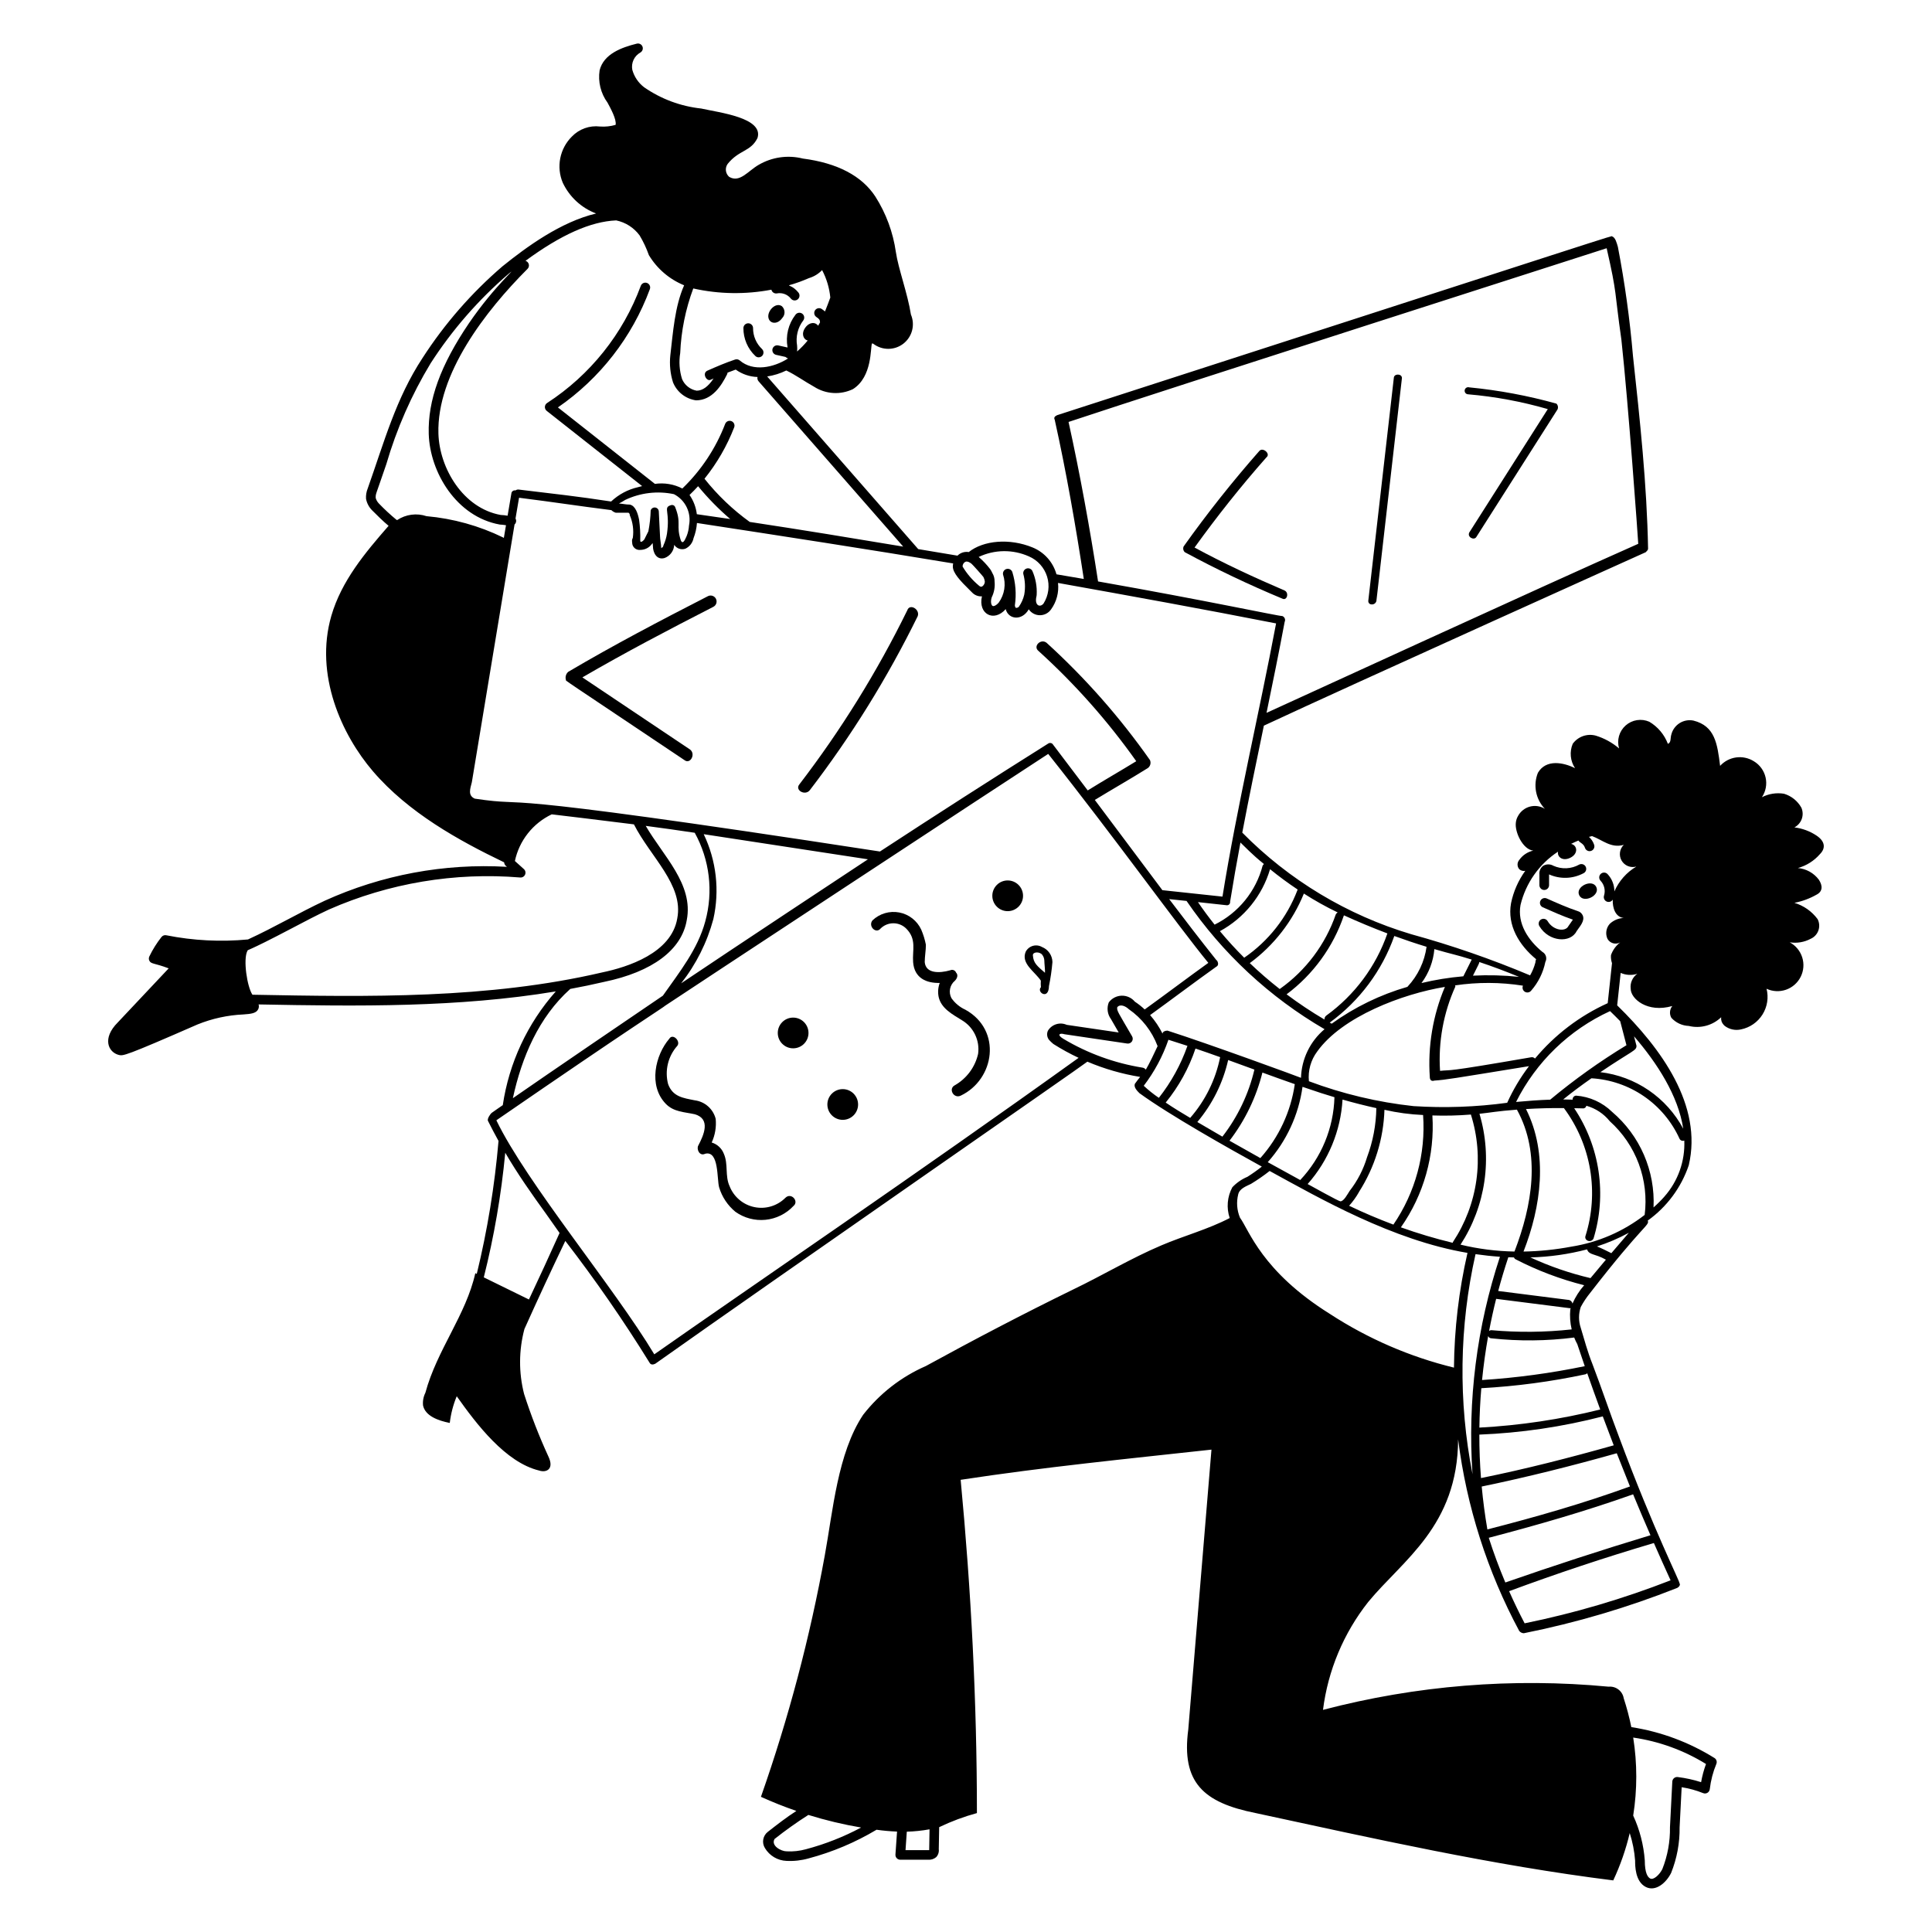 <svg width="400" height="400" viewBox="0 0 400 400" fill="none" xmlns="http://www.w3.org/2000/svg">
<path d="M161.946 65.856C162.105 65.691 162.229 65.497 162.312 65.284C162.395 65.071 162.435 64.843 162.43 64.615C162.424 64.386 162.373 64.161 162.28 63.952C162.186 63.743 162.053 63.555 161.886 63.398C160.61 62.496 158.848 64.344 159.086 65.734C159.296 67.01 160.908 67.31 161.946 65.856Z" fill="black"/>
<path d="M155.914 67.934C155.914 67.669 155.809 67.415 155.621 67.227C155.434 67.039 155.179 66.934 154.914 66.934C154.649 66.934 154.394 67.039 154.207 67.227C154.019 67.415 153.914 67.669 153.914 67.934C153.911 69.01 154.127 70.075 154.549 71.065C154.972 72.055 155.591 72.948 156.37 73.69C156.462 73.783 156.572 73.857 156.694 73.907C156.815 73.957 156.945 73.983 157.076 73.982C157.274 73.982 157.467 73.923 157.631 73.814C157.796 73.704 157.924 73.548 157.999 73.365C158.075 73.183 158.095 72.982 158.057 72.788C158.018 72.594 157.924 72.416 157.784 72.276C157.19 71.72 156.717 71.048 156.395 70.3C156.074 69.553 155.91 68.748 155.914 67.934Z" fill="black"/>
<path d="M326.956 185.344C327.808 187.122 331.342 185.43 330.496 183.652C329.65 181.874 326.106 183.558 326.956 185.344Z" fill="black"/>
<path d="M372.232 179.718C374.007 179.23 375.597 178.226 376.8 176.834C378 175.634 377.904 174.204 376.078 172.988C374.708 172.078 373.144 171.502 371.512 171.304C372.225 170.932 372.771 170.304 373.039 169.545C373.306 168.787 373.276 167.955 372.954 167.218C372.174 165.825 370.883 164.791 369.354 164.334C367.794 164.08 366.193 164.332 364.786 165.054C365.184 164.46 365.457 163.791 365.588 163.089C365.719 162.386 365.705 161.664 365.548 160.966C365.39 160.269 365.092 159.611 364.672 159.033C364.252 158.454 363.719 157.967 363.104 157.602C362.013 156.921 360.718 156.644 359.444 156.82C358.17 156.996 356.998 157.613 356.132 158.564C355.554 153.942 355.054 150.302 350.602 149.188C349.616 148.99 348.592 149.179 347.741 149.716C346.891 150.253 346.279 151.097 346.034 152.072C345.794 152.794 346.034 153.756 345.314 153.996C344.587 152.081 343.231 150.47 341.468 149.428C340.664 149.076 339.777 148.962 338.91 149.098C338.043 149.234 337.233 149.615 336.576 150.197C335.919 150.778 335.442 151.535 335.201 152.379C334.96 153.222 334.965 154.117 335.216 154.958C333.813 153.758 332.18 152.859 330.416 152.314C329.54 152.069 328.61 152.1 327.752 152.4C326.893 152.701 326.148 153.258 325.616 153.996C325.273 154.812 325.138 155.7 325.222 156.58C325.305 157.461 325.606 158.307 326.096 159.044C323.696 157.844 320.086 157.122 318.404 160.006C317.905 161.256 317.775 162.622 318.031 163.944C318.287 165.265 318.917 166.485 319.846 167.458C319.392 167.176 318.885 166.99 318.357 166.91C317.828 166.831 317.289 166.859 316.772 166.994C316.255 167.129 315.771 167.367 315.348 167.695C314.926 168.023 314.575 168.433 314.316 168.9C314.05 169.339 313.886 169.833 313.836 170.344C313.596 172.266 315.278 175.872 317.436 176.112C316.268 176.371 315.239 177.057 314.55 178.036C314.318 178.302 314.19 178.644 314.19 178.997C314.19 179.35 314.318 179.692 314.55 179.958C314.716 180.107 314.915 180.215 315.13 180.274C315.345 180.332 315.571 180.34 315.79 180.296C314.347 182.295 313.344 184.576 312.846 186.99C312.012 191.574 314.506 195.688 318.032 198.59C317.948 198.815 317.897 199.052 317.882 199.292C317.637 200.22 317.269 201.111 316.79 201.942C308.783 198.572 300.566 195.727 292.19 193.424C278.941 189.47 266.905 182.234 257.2 172.386C258.6 164.986 260.144 157.604 261.668 150.24C280.044 141.654 340.734 114.33 340.734 114.33C340.974 114.09 341.22 113.85 341.216 113.61C340.974 100.38 339.532 86.926 338.09 73.704C337.444 66.121 336.401 58.577 334.964 51.104C334.74 50.378 334.484 49.18 333.764 48.94C333.46 48.838 338.828 47.178 218.854 85.962C218.374 86.202 218.134 86.442 218.374 86.924C220.75 97.616 222.72 108.924 224.39 119.868C222.507 119.541 220.621 119.22 218.73 118.904C218.386 117.662 217.762 116.515 216.905 115.551C216.049 114.588 214.983 113.833 213.79 113.346C209.016 111.382 203.612 111.878 200.568 114.3C200.148 114.229 199.718 114.259 199.312 114.388C198.906 114.517 198.537 114.741 198.236 115.042L190.106 113.684L158.838 77.942C160.213 77.735 161.548 77.318 162.796 76.706C164.744 77.63 166.644 79.02 168.542 80.064C169.731 80.83 171.097 81.278 172.508 81.364C173.92 81.451 175.33 81.173 176.604 80.558C180.664 77.972 180.17 71.936 180.536 71.106C180.618 71.108 180.699 71.124 180.776 71.152C181.668 71.844 182.764 72.222 183.892 72.224C185.021 72.227 186.119 71.855 187.014 71.167C187.908 70.478 188.55 69.513 188.837 68.421C189.124 67.329 189.041 66.173 188.6 65.134C187.91 60.75 185.978 55.602 185.48 52.186C184.899 48.101 183.453 44.188 181.24 40.706C178.44 36.408 173.356 33.75 166.22 32.826C163.108 32.047 159.815 32.519 157.048 34.142C154.882 35.384 153.164 37.908 150.976 36.622C150.597 36.297 150.353 35.841 150.293 35.345C150.232 34.849 150.36 34.349 150.65 33.942C153.026 30.978 155.428 31.444 156.836 28.562C158.126 24.362 148.87 23.308 145.174 22.468C140.929 22.014 136.866 20.501 133.358 18.068C132.168 17.161 131.309 15.89 130.91 14.448C130.779 13.753 130.87 13.034 131.169 12.393C131.468 11.752 131.961 11.222 132.578 10.876C132.789 10.757 132.95 10.565 133.03 10.336C133.11 10.108 133.105 9.858 133.015 9.633C132.924 9.408 132.756 9.223 132.539 9.114C132.323 9.004 132.075 8.976 131.84 9.036C128.702 9.818 124.992 11.156 124.144 14.558C123.784 16.919 124.373 19.326 125.782 21.254C126.332 22.27 127.7 24.728 127.452 25.854C126.404 26.156 125.31 26.271 124.222 26.194C123.155 26.065 122.073 26.187 121.061 26.549C120.05 26.912 119.136 27.505 118.394 28.282C117.166 29.504 116.331 31.065 115.996 32.764C115.66 34.464 115.839 36.225 116.51 37.822C117.896 40.767 120.375 43.055 123.422 44.2C116.114 45.934 109.032 51.102 104.022 55.146C97.627 60.641 92.057 67.028 87.484 74.112C81.954 82.528 79.57 91.438 76.13 101.136C75.855 101.811 75.736 102.54 75.782 103.268C75.953 104.178 76.397 105.015 77.054 105.668C78.134 106.748 79.242 107.856 80.454 108.868C75.586 114.446 70.702 120.268 68.598 127.506C65.074 139.706 70.738 152.13 77.216 159.686C84.56 168.256 94.992 174.028 104.38 178.54C104.384 178.674 104.416 178.807 104.473 178.929C104.529 179.051 104.61 179.16 104.71 179.25L104.954 179.468C91.99 178.715 79.038 181.126 67.214 186.494C61.826 189.012 56.778 192.018 51.34 194.504C45.706 195.038 40.025 194.749 34.474 193.646C34.287 193.597 34.091 193.604 33.907 193.664C33.724 193.725 33.563 193.838 33.442 193.988C32.456 195.232 31.612 196.582 30.924 198.012C30.858 198.143 30.822 198.288 30.818 198.435C30.814 198.581 30.843 198.727 30.902 198.862C31.242 199.64 31.968 199.358 34.924 200.49L24.38 211.69C21.09 214.974 22.402 217.862 24.604 218.416C25.492 218.636 25.852 218.686 40.89 212.104C43.917 210.878 47.131 210.177 50.394 210.03C51.994 209.922 53.068 209.79 53.468 208.928C53.615 208.625 53.638 208.276 53.534 207.956C74.036 208.346 94.84 208.622 115.07 205.262C109.206 211.88 105.393 220.061 104.096 228.808C103.322 229.348 102.538 229.874 101.774 230.426C101.574 230.572 100.764 231.676 101.052 232.11C101.743 233.49 102.463 234.86 103.214 236.22C102.42 245.498 100.914 254.701 98.71 263.748L98.408 263.602C96.484 272.256 90.474 279.468 88.07 288.362C87.659 289.179 87.493 290.097 87.59 291.006C88.07 293.17 90.716 294.132 93.12 294.606C93.343 292.706 93.829 290.845 94.562 289.078C98.648 294.846 104.658 302.78 111.63 304.462C113.088 304.95 114.79 304.2 113.552 301.578C111.612 297.355 109.926 293.02 108.504 288.596C107.379 284.186 107.403 279.562 108.574 275.164C111.336 269.02 114.104 263.048 117.042 256.922C123.278 265.013 129.094 273.419 134.468 282.106C134.708 282.586 135.188 282.586 135.668 282.346C161.038 264.374 224.718 220.25 225.128 219.808C228.63 221.295 232.299 222.354 236.054 222.964C235.686 223.448 235.318 223.86 234.952 224.41C234.712 225.132 235.432 225.852 235.914 226.334C242.16 230.876 254.45 237.792 261.248 241.534C260.293 242.289 259.299 242.994 258.27 243.644C257.088 244.139 256.023 244.876 255.144 245.808C254.621 246.776 254.302 247.841 254.207 248.938C254.113 250.035 254.245 251.139 254.596 252.182C250.12 254.524 245.01 255.886 240.48 257.828C234.23 260.472 228.22 264.078 222.21 266.962C211.874 272.012 201.776 277.3 191.68 282.828C186.579 285.06 182.116 288.531 178.698 292.926C173.41 300.858 172.448 312.878 170.766 322.014C167.69 339.005 163.269 355.724 157.544 372.014C159.931 373.098 162.375 374.071 164.878 374.934C162.834 376.252 160.93 377.734 159 379.24C158.491 379.623 158.144 380.183 158.027 380.81C157.911 381.436 158.033 382.083 158.37 382.624C158.834 383.403 159.485 384.053 160.264 384.516C161.044 384.979 161.926 385.241 162.832 385.276C164.379 385.358 165.928 385.183 167.418 384.76C172.357 383.447 177.089 381.45 181.476 378.828C182.885 379.026 184.303 379.153 185.724 379.208L185.392 383.964C185.382 384.101 185.401 384.239 185.446 384.369C185.492 384.499 185.564 384.617 185.658 384.718C185.752 384.819 185.866 384.899 185.992 384.954C186.118 385.008 186.254 385.036 186.392 385.036H192.162C192.768 385.084 193.368 384.892 193.832 384.5C194.035 384.28 194.188 384.019 194.28 383.734C194.372 383.449 194.401 383.147 194.364 382.85L194.448 378.294C196.959 377.089 199.573 376.114 202.26 375.38C202.26 352.302 201.06 329.224 198.894 306.38C216.202 303.736 233.27 302.052 250.82 300.13L246.02 358.066C244.554 369.054 249.16 373.214 259.962 375.374C284.484 380.662 309.004 386.192 334.006 389.316C335.479 386.176 336.622 382.892 337.418 379.516C338.013 381.369 338.388 383.285 338.534 385.226C338.534 386.3 338.534 389.57 340.77 390.69C342.788 391.69 344.954 389.842 345.986 387.776C347.191 384.766 347.79 381.548 347.746 378.306L348.17 370.026C349.689 370.26 351.176 370.668 352.602 371.242C352.745 371.303 352.9 371.33 353.055 371.321C353.21 371.311 353.361 371.266 353.495 371.189C353.63 371.111 353.744 371.003 353.83 370.873C353.915 370.744 353.969 370.596 353.988 370.442C354.199 368.635 354.66 366.866 355.358 365.186C355.44 364.977 355.45 364.746 355.385 364.531C355.32 364.316 355.184 364.129 355 364C349.743 360.714 343.874 358.529 337.748 357.578C337.339 355.56 336.814 353.567 336.174 351.61C336.053 350.889 335.663 350.242 335.083 349.796C334.504 349.351 333.778 349.142 333.05 349.21C313.208 347.326 293.19 348.95 273.912 354.01C274.94 345.842 278.183 338.112 283.288 331.654C290.438 322.972 301.804 315.972 301.888 298C303.636 311.885 307.923 325.33 314.536 337.664C314.651 337.81 314.797 337.929 314.963 338.012C315.129 338.095 315.312 338.14 315.498 338.144C326.335 335.975 336.955 332.837 347.23 328.768C347.712 328.528 347.952 328.048 347.712 327.808C348.014 327.808 342.556 317.26 335.21 297.518C333.288 292.468 331.61 287.42 329.682 282.372C328.72 279.972 327.998 277.324 327.282 274.92C326.802 273.517 326.802 271.995 327.282 270.592C327.831 269.572 328.475 268.606 329.206 267.708C340.294 253.394 341.562 253.748 341.148 252.708C345.109 249.875 348.08 245.869 349.64 241.256C352.546 228.898 343.966 217.074 334.818 208.148L335.542 201.43C336.631 201.909 337.858 201.975 338.992 201.614C338.502 201.957 338.115 202.427 337.872 202.973C337.63 203.52 337.542 204.123 337.618 204.716C337.618 206.784 341.07 209.774 346.236 208.284C345.961 208.624 345.795 209.039 345.76 209.474C345.724 209.91 345.82 210.346 346.036 210.726C346.493 211.232 347.048 211.642 347.666 211.931C348.284 212.22 348.954 212.382 349.636 212.408C350.816 212.699 352.05 212.686 353.224 212.371C354.397 212.057 355.472 211.45 356.348 210.608C356.312 210.888 356.338 211.173 356.424 211.442C356.51 211.711 356.655 211.957 356.848 212.164L357.09 212.404C357.564 212.763 358.111 213.013 358.692 213.138C359.273 213.263 359.875 213.259 360.454 213.126C361.365 212.941 362.228 212.573 362.993 212.045C363.757 211.516 364.406 210.838 364.901 210.052C365.395 209.265 365.725 208.386 365.87 207.468C366.015 206.55 365.972 205.613 365.744 204.712C367.013 205.3 368.461 205.37 369.781 204.908C371.101 204.445 372.189 203.487 372.814 202.235C373.439 200.984 373.551 199.538 373.127 198.205C372.703 196.872 371.777 195.757 370.544 195.096C372.026 195.33 373.544 195.077 374.87 194.374C375.242 194.211 375.577 193.974 375.854 193.676C376.131 193.379 376.343 193.027 376.479 192.644C376.614 192.261 376.669 191.854 376.64 191.449C376.612 191.043 376.5 190.648 376.312 190.288C375.116 188.679 373.433 187.498 371.512 186.922C373.116 186.615 374.659 186.047 376.078 185.24C377.394 184.582 377.396 183.37 376.56 182.114C376.046 181.434 375.395 180.87 374.65 180.457C373.905 180.045 373.081 179.793 372.232 179.718ZM166.856 382.866C165.555 383.227 164.204 383.373 162.856 383.298C161.732 383.298 159.564 382.146 160.362 380.744C162.608 378.964 164.945 377.301 167.362 375.762C170.941 376.874 174.589 377.746 178.284 378.372C174.661 380.306 170.826 381.814 166.856 382.866ZM192.378 383.054C192.244 383.054 191.378 383.054 187.478 383.054L187.744 379.23C189.323 379.185 190.897 379.021 192.452 378.74C192.452 378.74 192.378 383 192.378 383.054ZM353.21 365.216C352.76 366.438 352.421 367.698 352.196 368.98C350.619 368.473 348.998 368.118 347.354 367.918C347.218 367.901 347.079 367.912 346.947 367.951C346.815 367.99 346.693 368.056 346.588 368.144C346.482 368.233 346.397 368.342 346.335 368.465C346.274 368.588 346.239 368.723 346.232 368.86L345.75 378.288C345.799 381.259 345.263 384.21 344.172 386.974C343.572 388.164 342.356 389.278 341.67 388.932C341.154 388.674 340.538 387.826 340.536 385.186C340.299 381.971 339.486 378.825 338.136 375.898C338.986 370.547 338.986 365.095 338.136 359.744C343.483 360.515 348.614 362.378 353.21 365.216ZM306.276 199.176C309.052 200.096 311.78 201.132 314.496 202.25C311.329 201.918 308.14 201.834 304.96 202C306.224 199.47 306.248 199.486 306.276 199.176ZM304.704 198.672L302.97 202.132C300.048 202.38 297.149 202.848 294.298 203.532C295.824 201.482 296.749 199.049 296.972 196.504C300.86 197.64 301.172 197.568 304.704 198.672ZM296.026 223C296.026 223.48 296.266 223.962 296.988 223.722C299.44 223.546 300.302 223.382 316.56 220.736C314.777 223.088 313.263 225.632 312.046 228.32C305.623 229.194 299.129 229.425 292.66 229.01C285.251 228.207 277.973 226.476 270.996 223.858C270.778 221.667 271.389 219.474 272.708 217.712C277.882 210.468 290.394 205.768 299.152 204.326C296.659 210.219 295.588 216.616 296.026 223ZM333.352 209.348C334.04 210.008 334.738 210.703 335.446 211.432L336.74 216.402C331.208 219.765 325.931 223.532 320.954 227.672C318.594 227.748 316.238 227.93 313.886 228.146C318.042 219.842 324.91 213.206 333.352 209.338V209.348ZM338.816 216.51L338.308 214.556C343.076 220.07 347.47 226.862 348.496 233.69C346.79 230.502 344.34 227.772 341.354 225.733C338.367 223.695 334.933 222.407 331.342 221.98C338.2 217.352 338.816 217.568 338.816 216.5V216.51ZM327.758 229.49C327.919 229.492 328.075 229.438 328.199 229.336C328.324 229.235 328.409 229.094 328.44 228.936C330.351 229.469 332.047 230.588 333.288 232.136C335.97 234.545 338.028 237.569 339.286 240.947C340.544 244.326 340.964 247.959 340.51 251.536C336.092 254.966 330.878 257.225 325.354 258.102C322.079 258.721 318.758 259.062 315.426 259.122C319.042 249.872 320.616 238.922 315.94 229.616C318.556 229.458 321.172 229.394 323.788 229.416C326.581 233.168 328.441 237.53 329.215 242.143C329.989 246.755 329.655 251.486 328.24 255.944C327.998 256.906 329.44 257.386 329.922 256.426C331.297 251.914 331.652 247.153 330.96 242.487C330.268 237.821 328.547 233.367 325.922 229.448C326.534 229.442 327.146 229.47 327.758 229.48V229.49ZM332.482 260.808C331.415 262.077 330.353 263.348 329.296 264.62C325.015 263.616 320.846 262.18 316.854 260.336C320.815 260.236 324.751 259.678 328.584 258.672C329.024 259.902 330.136 259.484 332.482 260.8V260.808ZM302.382 257.7C304.96 253.736 306.647 249.26 307.325 244.581C308.003 239.901 307.656 235.13 306.308 230.598C308.692 230.342 309.888 230.064 314.06 229.74C319.102 238.874 317.18 249.688 313.576 259.06L313.55 259.116C309.786 259.052 306.041 258.574 302.382 257.69V257.7ZM270.728 245.15C275.032 240.295 277.578 234.133 277.956 227.656C280.25 228.308 282.586 228.904 284.956 229.428C284.902 232.9 284.252 236.336 283.034 239.588C282.276 242.114 281.055 244.478 279.434 246.558C278.954 247.28 278.234 248.722 277.512 248.722C277.152 248.712 271.466 245.544 270.728 245.14V245.15ZM254.552 236.18C257.769 231.991 260.089 227.186 261.37 222.062C263.594 222.872 265.824 223.68 268.074 224.462C267.248 230.153 264.769 235.476 260.944 239.77C258.804 238.579 256.673 237.379 254.552 236.17V236.18ZM241.696 213.38C241.216 213.38 240.734 213.62 240.734 213.86L240.688 213.996C239.996 212.615 239.131 211.327 238.114 210.164C242.674 206.868 247.232 203.416 251.794 200.164C252.274 199.924 252.274 199.444 252.034 198.964L251.794 198.724C248.478 194.558 245.252 190.364 242.064 186.148L245.664 186.53C253.096 197.393 262.855 206.465 274.232 213.084C272.756 214.324 271.559 215.862 270.719 217.597C269.878 219.332 269.414 221.225 269.356 223.152C269.174 223.044 250.374 216.15 241.696 213.374V213.38ZM237.228 221.464C237.151 221.352 237.053 221.257 236.938 221.185C236.823 221.113 236.694 221.066 236.56 221.046C230.753 220.113 225.177 218.082 220.13 215.062C218.78 214.252 219.364 213.808 220.394 214.128L233.376 216.052C233.562 216.08 233.752 216.054 233.924 215.978C234.097 215.903 234.244 215.78 234.35 215.625C234.455 215.469 234.515 215.287 234.522 215.099C234.529 214.911 234.482 214.725 234.388 214.562C231.496 209.562 231.188 209.286 231.316 208.53C231.93 207.8 233.036 208.31 233.69 208.93C236.416 210.816 238.502 213.489 239.668 216.592C239.232 217.568 237.8 220.542 237.228 221.458V221.464ZM237.61 159.05C237.872 158.868 238.064 158.602 238.151 158.295C238.239 157.988 238.217 157.661 238.09 157.368C231.87 148.514 224.693 140.371 216.69 133.088C215.49 132.126 213.804 133.808 215.006 134.77C222.565 141.62 229.353 149.276 235.25 157.6C231.9 159.656 228.55 161.566 225.202 163.648C225.002 163.396 220.06 156.882 217.896 153.998C217.763 153.882 217.593 153.818 217.416 153.818C217.24 153.818 217.069 153.882 216.936 153.998C205.349 161.286 193.764 168.719 182.18 176.296C95.364 162.94 111.642 167.342 98.294 165.35C96.812 164.684 97.352 163.318 97.694 161.932L106.532 108.59C106.701 108.438 106.812 108.232 106.849 108.008C106.885 107.784 106.844 107.554 106.732 107.356L107.464 103.054C114.89 103.986 119.24 104.692 126.574 105.616C126.833 105.868 127.148 106.054 127.494 106.158H130.138C130.378 106.4 130.378 106.4 130.378 106.64C131.027 108.129 131.248 109.769 131.016 111.376C130.878 111.608 130.825 111.879 130.864 112.146V112.168C130.863 112.224 130.87 112.28 130.884 112.334C130.881 112.547 130.923 112.758 131.007 112.953C131.092 113.148 131.216 113.323 131.374 113.467C131.531 113.61 131.716 113.719 131.918 113.785C132.121 113.852 132.334 113.874 132.546 113.852C133.012 113.855 133.473 113.748 133.89 113.54C134.307 113.331 134.669 113.027 134.946 112.652C135.008 112.58 135.068 112.508 135.124 112.436C135.142 112.668 135.164 112.9 135.186 113.132C135.186 114.332 135.908 116.018 137.586 115.532C138.152 115.325 138.643 114.956 138.999 114.47C139.355 113.984 139.559 113.404 139.586 112.802C139.827 113.176 140.187 113.457 140.607 113.602C141.027 113.747 141.484 113.747 141.904 113.602C142.333 113.397 142.709 113.095 143.001 112.719C143.293 112.343 143.493 111.905 143.586 111.438C143.979 110.427 144.219 109.362 144.296 108.28C162.552 111.08 179.114 113.624 197.34 116.654C197.297 116.863 197.275 117.075 197.274 117.288C197.274 118.628 198.846 120.288 200.744 122.154L201.234 122.64C201.494 122.924 201.815 123.146 202.173 123.289C202.53 123.433 202.916 123.494 203.3 123.468C202.462 127.116 205.76 128.9 208.222 126.114C208.784 128.298 211.622 128.584 212.99 126.15C213.246 126.526 213.589 126.834 213.99 127.048C214.392 127.262 214.839 127.374 215.294 127.376C215.748 127.378 216.197 127.269 216.6 127.059C217.003 126.849 217.349 126.544 217.608 126.17C218.755 124.588 219.27 122.634 219.05 120.692C234.428 123.448 249.028 126.092 264.2 129.072C260.6 148.136 256.176 166.622 253.1 185.634C248.878 185.188 244.666 184.744 240.658 184.3C235.988 178.1 231.382 171.862 226.67 165.618C230.336 163.376 233.974 161.318 237.61 159.044V159.05ZM145.696 172.71C146.766 172.878 169.438 176.352 179.696 177.91C177.202 179.546 151.372 196.624 141.024 203.588C144.121 199.65 146.389 195.127 147.692 190.29C149.02 184.372 148.317 178.179 145.696 172.71ZM139.528 102.31C140.685 102.904 141.616 103.859 142.18 105.03C142.744 106.202 142.91 107.526 142.652 108.8C142.607 109.541 142.445 110.271 142.172 110.962C141.932 111.444 141.45 112.886 140.972 111.924C139.9 108.71 141.16 108.428 139.772 104.952C139.532 104.472 139.05 104.472 138.572 104.712C137.456 105.27 138.718 106.094 138.092 110.482C137.963 111.311 137.72 112.119 137.37 112.882C137.345 113.064 137.26 113.233 137.13 113.362C137.079 113.359 137.028 113.373 136.986 113.404C136.944 113.434 136.915 113.478 136.902 113.528C136.893 113.473 136.889 113.418 136.89 113.362C136.89 112.642 136.65 111.68 136.65 110.962L136.4 105.916C136.397 105.711 136.321 105.514 136.186 105.36C136.05 105.206 135.864 105.106 135.662 105.077C135.459 105.048 135.252 105.093 135.079 105.202C134.906 105.312 134.778 105.48 134.718 105.676C134.678 107.128 134.517 108.574 134.238 110L133.518 111.442C133.518 111.682 132.556 112.642 132.556 111.922C132.596 110.476 132.516 109.029 132.316 107.596C132.076 106.396 131.594 104.71 130.392 104.47C129.57 104.47 128.924 104.294 128.152 104.244C128.592 104.023 129.019 103.777 129.432 103.508C132.575 102.013 136.122 101.592 139.528 102.31ZM144.528 100.66C146.545 103.116 148.773 105.392 151.186 107.46C148.898 107.123 146.593 106.789 144.27 106.46C144.1 105.028 143.582 103.661 142.76 102.476C143.373 101.892 143.965 101.287 144.536 100.66H144.528ZM136.91 113.612C137.042 113.628 136.962 113.734 136.91 113.612ZM278.246 189.51C281.215 190.861 284.215 192.11 287.246 193.258C284.878 200.082 280.468 206.013 274.616 210.248C274.482 210.341 274.375 210.467 274.305 210.614C274.235 210.761 274.204 210.924 274.216 211.086C271.509 209.489 268.891 207.746 266.374 205.864C271.877 201.754 276.007 196.075 278.222 189.574C278.235 189.554 278.245 189.532 278.254 189.51H278.246ZM262.472 240.618C266.366 236.247 268.873 230.817 269.672 225.018C272.928 226.14 274.438 226.618 276.284 227.164C276.107 233.557 273.585 239.661 269.198 244.314C266.959 243.086 264.72 241.854 262.48 240.618H262.472ZM281.354 246.79C284.615 241.697 286.44 235.817 286.636 229.772C289.264 230.374 291.942 230.734 294.636 230.85C295.206 238.891 293.038 246.888 288.486 253.54C285.374 252.375 282.319 251.075 279.32 249.64C280.102 248.771 280.787 247.818 281.362 246.8L281.354 246.79ZM296.554 230.942C299.215 231.033 301.879 230.971 304.532 230.754C305.92 235.148 306.307 239.796 305.666 244.359C305.026 248.922 303.372 253.284 300.828 257.126C300.799 257.184 300.776 257.245 300.758 257.308C297.131 256.432 293.552 255.364 290.038 254.108C294.78 247.351 297.08 239.181 296.56 230.942H296.554ZM295.354 196.024C294.931 199.099 293.569 201.968 291.454 204.24C291.43 204.264 291.408 204.289 291.388 204.316C285.764 205.942 280.461 208.522 275.71 211.942L275.31 211.72L275.342 211.692C281.492 207.206 286.141 200.965 288.678 193.788C290.893 194.596 293.119 195.341 295.358 196.024H295.354ZM276.954 188.912C276.78 189.008 276.64 189.155 276.554 189.334C274.405 195.54 270.371 200.919 265.016 204.72L264.954 204.77C262.798 203.083 260.731 201.295 258.754 199.404C263.746 195.73 267.622 190.746 269.954 185.004C272.205 186.448 274.543 187.754 276.954 188.912ZM268.662 184.166C268.645 184.205 268.632 184.245 268.622 184.286C266.455 189.964 262.611 194.847 257.6 198.286C255.841 196.537 254.165 194.705 252.57 192.79C257.595 190.059 261.329 185.444 262.952 179.96C264.792 181.453 266.695 182.855 268.662 184.166ZM261.41 179.238C260.724 181.865 259.481 184.314 257.766 186.419C256.051 188.524 253.904 190.235 251.47 191.438C250.27 189.933 249.121 188.377 248.022 186.772C250.034 186.986 252.022 187.202 253.956 187.418C254.054 187.432 254.154 187.423 254.248 187.392C254.342 187.36 254.428 187.308 254.498 187.238C254.568 187.167 254.62 187.082 254.652 186.988C254.683 186.894 254.692 186.794 254.678 186.696C255.336 182.6 256.058 178.514 256.82 174.436C262.442 180.042 261.824 178.41 261.41 179.238ZM221.232 87.36C240.832 80.83 332.442 51.47 332.642 51.394C334.882 61.194 334.204 59.926 335.692 70.338C337.134 83.56 339.134 111.496 339.182 112.59C318.604 121.706 268.682 144.67 262.222 147.59C263.52 141.304 264.8 135.026 265.976 128.748C266.028 128.638 266.058 128.519 266.062 128.398C266.066 128.276 266.044 128.155 265.999 128.043C265.954 127.93 265.886 127.828 265.8 127.743C265.713 127.657 265.61 127.591 265.496 127.548C264.602 127.548 249.744 124.326 227.342 120.38C225.704 109.686 223.54 97.8 221.232 87.36ZM213.032 115.198C213.922 115.582 214.719 116.154 215.367 116.876C216.016 117.597 216.5 118.45 216.788 119.376C217.075 120.302 217.159 121.279 217.033 122.241C216.907 123.202 216.574 124.125 216.058 124.946C215.344 125.86 214.104 125.388 214.602 123.396C214.622 123.317 214.632 123.236 214.632 123.154C214.728 121.46 214.423 119.766 213.742 118.212C213.635 117.999 213.456 117.832 213.236 117.739C213.017 117.647 212.772 117.636 212.545 117.708C212.318 117.781 212.124 117.932 211.999 118.134C211.873 118.336 211.824 118.577 211.86 118.812C212.246 120.214 212.314 121.684 212.06 123.116C211.853 124.016 211.473 124.866 210.94 125.62C210.86 125.704 210.762 125.769 210.653 125.808C210.544 125.847 210.427 125.86 210.312 125.846C210.244 125.769 210.192 125.68 210.16 125.582C210.128 125.485 210.115 125.382 210.124 125.28C210.454 122.98 210.271 120.636 209.588 118.416C209.5 118.18 209.327 117.986 209.103 117.873C208.879 117.759 208.62 117.734 208.378 117.802C208.136 117.871 207.929 118.028 207.798 118.243C207.666 118.457 207.621 118.713 207.67 118.96C207.991 119.928 208.078 120.959 207.923 121.967C207.767 122.976 207.375 123.933 206.778 124.76C206.24 125.382 205.728 125.572 205.5 125.446C205.236 125.296 205.026 124.604 205.328 123.668C205.832 122.651 206.036 121.512 205.916 120.384C205.934 119.769 205.773 119.161 205.452 118.636C205.331 118.365 205.188 118.105 205.024 117.858C204.317 116.927 203.512 116.073 202.624 115.312C204.248 114.541 206.019 114.132 207.817 114.112C209.614 114.093 211.394 114.464 213.034 115.2L213.032 115.198ZM199.842 116.326C200.322 116.108 200.916 116.526 201.172 116.744C201.428 116.962 203.372 119.144 203.61 119.472C203.766 119.774 203.865 120.102 203.902 120.44C203.881 120.778 203.729 121.095 203.478 121.322C203.206 121.556 202.97 121.522 202.678 121.246C201.334 120.13 200.189 118.795 199.292 117.296C199.288 117.099 199.337 116.905 199.434 116.735C199.531 116.564 199.671 116.423 199.842 116.326ZM155.222 108.06C151.706 105.522 148.555 102.514 145.858 99.118C148.439 95.912 150.511 92.328 152 88.492C152.049 88.37 152.072 88.239 152.07 88.107C152.068 87.976 152.04 87.846 151.988 87.725C151.935 87.604 151.859 87.495 151.765 87.404C151.67 87.312 151.558 87.24 151.435 87.192C151.313 87.144 151.182 87.121 151.05 87.124C150.919 87.126 150.789 87.155 150.668 87.208C150.548 87.261 150.439 87.337 150.348 87.432C150.257 87.527 150.186 87.639 150.138 87.762C148.199 92.817 145.172 97.383 141.272 101.138C139.524 100.239 137.54 99.906 135.594 100.184L115.51 84.352C124.225 78.345 130.873 69.795 134.546 59.868C134.638 59.619 134.628 59.344 134.517 59.103C134.407 58.862 134.205 58.674 133.956 58.582C133.707 58.49 133.432 58.5 133.191 58.611C132.95 58.721 132.762 58.923 132.67 59.172C128.987 69.14 122.183 77.652 113.27 83.44C113.136 83.526 113.025 83.643 112.945 83.781C112.866 83.919 112.82 84.074 112.812 84.233C112.805 84.392 112.835 84.55 112.901 84.695C112.967 84.84 113.067 84.967 113.192 85.066L132.948 100.64C132.65 100.712 132.36 100.788 132.082 100.868C129.998 101.343 128.08 102.367 126.524 103.832C119.444 102.746 114.888 102.266 107.324 101.35C107.113 101.343 106.905 101.409 106.736 101.536C106.556 101.497 106.368 101.529 106.211 101.625C106.055 101.721 105.941 101.874 105.894 102.052L105.094 106.77C104.616 106.688 104.134 106.636 103.65 106.616C95.864 105.2 90.986 96.944 90.77 89.78C90.396 77.456 100.526 64.364 109.228 55.658C109.349 55.535 109.435 55.383 109.48 55.216C109.524 55.05 109.525 54.875 109.482 54.708C109.439 54.541 109.354 54.389 109.234 54.264C109.115 54.14 108.965 54.049 108.8 54C116.142 48.6 122.314 45.85 127.58 45.632C129.523 46.037 131.248 47.144 132.426 48.742C133.199 50.036 133.841 51.403 134.344 52.824C136.039 55.639 138.599 57.829 141.642 59.068C139.696 63.468 139.342 68.838 138.784 73.57C138.583 75.45 138.771 77.35 139.336 79.154C139.733 80.14 140.382 81.004 141.219 81.659C142.055 82.314 143.05 82.737 144.102 82.886C147.456 82.886 149.374 79.824 150.524 77.524C150.582 77.409 150.618 77.283 150.628 77.154C151.194 76.928 151.76 76.714 152.322 76.518C153.638 77.469 155.209 78.004 156.832 78.054C156.796 78.208 156.797 78.369 156.836 78.522C156.874 78.676 156.948 78.819 157.052 78.938L187 113.168C176.326 111.388 165.906 109.676 155.222 108.06ZM153.16 74.628C153.029 74.515 152.871 74.439 152.701 74.405C152.531 74.372 152.356 74.383 152.192 74.438C150.278 75.076 148.354 75.902 146.468 76.736C145.304 77.25 146.268 79.016 147.1 78.644L147.736 78.364C146.604 80.07 145.448 80.88 144.236 80.888C143.571 80.769 142.946 80.486 142.418 80.065C141.889 79.644 141.474 79.098 141.21 78.476C140.666 76.735 140.536 74.892 140.83 73.092C141.024 68.522 141.936 64.011 143.532 59.724C148.85 60.911 154.355 60.997 159.708 59.976C159.763 60.226 159.913 60.445 160.125 60.588C160.337 60.731 160.596 60.788 160.848 60.746C161.384 60.643 161.938 60.689 162.45 60.88C162.961 61.071 163.41 61.399 163.748 61.828C163.83 61.931 163.932 62.016 164.047 62.079C164.162 62.143 164.288 62.183 164.419 62.197C164.549 62.212 164.681 62.2 164.808 62.164C164.934 62.127 165.051 62.066 165.154 61.984C165.257 61.902 165.342 61.8 165.405 61.685C165.469 61.57 165.509 61.444 165.523 61.313C165.538 61.183 165.526 61.051 165.49 60.924C165.453 60.798 165.392 60.681 165.31 60.578C163.244 57.99 161.446 60.178 167.49 57.578C168.526 57.273 169.463 56.701 170.206 55.918C171.138 57.685 171.716 59.617 171.906 61.606C171.57 62.54 171.182 63.562 170.802 64.488C170.592 64.299 170.368 64.125 170.132 63.97C169.911 63.823 169.641 63.769 169.381 63.821C169.121 63.873 168.892 64.026 168.745 64.247C168.598 64.468 168.544 64.738 168.596 64.998C168.648 65.258 168.801 65.487 169.022 65.634C169.654 66.056 169.758 66.234 169.78 66.75C169.68 66.95 169.52 67.208 169.38 67.444C168.852 66.644 167.6 66.618 166.72 67.844C165.84 69.07 166.32 70.286 167.228 70.498C166.558 71.315 165.822 72.076 165.028 72.774C165.07 72.366 165.07 71.954 165.028 71.546C164.871 70.638 164.904 69.707 165.124 68.812C165.344 67.917 165.747 67.078 166.308 66.346C166.387 66.239 166.444 66.118 166.476 65.989C166.508 65.86 166.514 65.726 166.493 65.595C166.473 65.464 166.426 65.338 166.356 65.225C166.287 65.112 166.195 65.014 166.087 64.937C165.979 64.859 165.857 64.804 165.728 64.775C165.598 64.745 165.464 64.742 165.333 64.765C165.202 64.787 165.077 64.836 164.966 64.908C164.854 64.979 164.757 65.073 164.682 65.182C163.955 66.126 163.434 67.213 163.154 68.371C162.874 69.529 162.84 70.734 163.056 71.906V71.946L161.142 71.52C161.013 71.489 160.879 71.484 160.748 71.505C160.616 71.526 160.491 71.573 160.378 71.643C160.265 71.714 160.168 71.806 160.091 71.914C160.014 72.023 159.96 72.145 159.931 72.275C159.902 72.405 159.899 72.539 159.923 72.669C159.947 72.8 159.996 72.925 160.068 73.037C160.141 73.148 160.235 73.244 160.344 73.319C160.454 73.393 160.578 73.445 160.708 73.472L162.616 73.896C162.777 74.031 162.958 74.14 163.152 74.22C160.154 76.124 155.938 77.01 153.16 74.628ZM77.784 103.106C77.784 102.106 77.666 102.916 79.974 96.128C82.114 88.787 85.201 81.757 89.158 75.214C93.62 68.297 99.056 62.059 105.298 56.692C107.632 54.806 102.442 59.092 97.112 66.892C91.206 75.594 88.556 82.892 88.766 89.844C89.008 97.802 94.506 106.988 103.468 108.602C103.901 108.623 104.333 108.67 104.76 108.744L104.316 111.374C104.26 111.332 104.201 111.296 104.138 111.266C99.17 108.848 93.803 107.357 88.3 106.866C87.296 106.53 86.229 106.427 85.18 106.566C84.13 106.704 83.126 107.081 82.244 107.666C82.204 107.666 82.164 107.654 82.124 107.652C80.835 106.591 79.609 105.456 78.452 104.252C78.138 103.931 77.909 103.537 77.784 103.106ZM52.264 205.948C51.156 204.304 50.304 198.638 51.216 196.878C51.428 196.478 50.578 197.378 60.52 192.142C62.978 190.846 65.52 189.506 68.068 188.318C80.522 182.839 94.148 180.556 107.708 181.676C107.917 181.694 108.127 181.647 108.307 181.539C108.487 181.432 108.629 181.271 108.713 181.078C108.796 180.886 108.817 180.672 108.773 180.467C108.728 180.262 108.62 180.076 108.464 179.936L106.604 178.262C107.048 176.174 107.967 174.217 109.29 172.541C110.612 170.866 112.303 169.517 114.23 168.6C114.258 168.586 127.03 170.14 131.248 170.676C134.648 177.39 141.562 183.206 140.224 190.128C139.024 197.328 129.958 200.236 124.638 201.338C101.084 206.83 76.278 206.4 52.264 205.948ZM118.064 204.748C120.408 204.316 122.741 203.83 125.064 203.29C135.076 201.218 141.16 196.658 142.19 190.478C143.624 183.078 137.282 177.192 133.694 170.99C137.077 171.431 140.458 171.907 143.838 172.416C146.935 178.014 147.716 184.602 146.016 190.77C144.462 196.542 140.656 201.288 137.242 206.144C133.344 208.78 112.642 222.872 106.182 227.372C108.03 218.866 111.54 210.6 118.062 204.754L118.064 204.748ZM109.51 269.046L100.164 264.464C102.296 255.989 103.781 247.364 104.606 238.664C107.168 243.064 110.112 247.246 113.086 251.352C114.024 252.648 114.918 253.976 115.852 255.276C113.764 259.922 111.674 264.466 109.508 269.052L109.51 269.046ZM135.464 280.4C127.13 266.514 109.05 244.954 102.766 231.946C131.366 212.252 137.424 208.546 137.75 208.196C140.666 206.234 209.06 161.228 217.02 156.088C230.742 173.356 243.79 191.58 250.172 199.352C245.772 202.514 241.388 205.834 236.996 208.998C236.363 208.399 235.679 207.857 234.952 207.378C234.62 206.98 234.201 206.662 233.728 206.449C233.255 206.235 232.739 206.132 232.221 206.147C231.702 206.162 231.193 206.294 230.733 206.534C230.273 206.774 229.873 207.115 229.564 207.532C229.339 208.099 229.262 208.714 229.34 209.318C229.419 209.923 229.651 210.498 230.014 210.988L231.614 213.764L220.852 212.182C220.165 211.876 219.39 211.831 218.673 212.056C217.955 212.281 217.345 212.76 216.956 213.404C216.819 213.708 216.767 214.044 216.808 214.375C216.848 214.706 216.978 215.02 217.184 215.282C217.46 215.588 217.758 215.875 218.076 216.138C219.759 217.207 221.507 218.167 223.312 219.014C190.254 242.76 154.81 266.824 135.464 280.4ZM236.8 224.8C239.003 221.918 240.728 218.701 241.91 215.272C243.233 215.68 244.545 216.101 245.848 216.534C244.479 220.422 242.478 224.058 239.928 227.296C238.822 226.546 237.776 225.712 236.8 224.8ZM241.346 228.278C244.057 224.95 246.147 221.161 247.514 217.092C249.223 217.669 250.924 218.263 252.616 218.872C251.681 223.533 249.544 227.868 246.416 231.448C244.726 230.448 243 229.402 241.346 228.278ZM247.896 232.304C251.015 228.595 253.204 224.194 254.278 219.468C256.09 220.121 257.901 220.781 259.712 221.448C258.523 226.497 256.262 231.231 253.084 235.33C251.524 234.428 248.074 232.402 247.896 232.304ZM256.36 247.272C256.63 246.072 258.044 245.59 259.006 245.108C260.346 244.297 261.635 243.405 262.866 242.436C273.302 248.146 288.326 256.78 303.826 259.398C302.041 267.192 301.103 275.156 301.026 283.152C291.899 280.923 283.215 277.164 275.344 272.034C261.234 263.214 258.622 254.696 256.726 252.11C256.083 250.579 255.955 248.882 256.36 247.272ZM305.494 259.658C307.158 259.898 308.848 260.082 310.548 260.2C305.748 274.694 303.819 289.984 304.868 305.216C301.904 290.151 302.117 274.636 305.494 259.658ZM325.396 275.24C319.872 275.842 314.302 275.895 308.768 275.398C308.681 275.396 308.594 275.411 308.513 275.443C308.432 275.475 308.358 275.523 308.296 275.584C308.719 273.351 309.207 271.127 309.76 268.912L324.874 270.832C325.258 270.928 325.246 270.672 325.114 271.072C324.981 272.467 325.077 273.874 325.4 275.238L325.396 275.24ZM334.104 299.24C325.018 301.8 315.932 304.134 306.624 306.02C306.392 303.028 306.277 300.028 306.28 297.02C314.909 296.676 323.477 295.412 331.838 293.248C332.582 295.248 333.337 297.244 334.104 299.236V299.24ZM337.464 307.756C327.852 311.252 318.014 314.068 307.946 316.652C307.439 313.704 307.048 310.743 306.772 307.77C316.018 305.86 325.494 303.486 334.734 300.88C334.734 300.876 336.542 305.468 337.464 307.752V307.756ZM341.712 317.854C331.696 320.887 321.68 324.148 311.664 327.636C310.381 324.596 309.238 321.511 308.234 318.382C318.196 315.77 328.156 312.922 338.118 309.382C339.156 311.92 340.61 315.32 341.712 317.85V317.854ZM312.444 329.438C322.424 325.744 332.2 322.49 342.418 319.466C343.554 322.066 344.714 324.642 345.876 327.188C336.076 331.012 325.966 333.991 315.658 336.092C314.51 333.897 313.439 331.678 312.444 329.434V329.438ZM331.31 291.822C323.108 293.864 314.73 295.119 306.29 295.57C306.326 292.85 306.459 290.131 306.69 287.414C313.938 287.013 321.144 286.05 328.244 284.536C328.391 284.504 328.522 284.421 328.614 284.302C329.49 286.81 330.389 289.315 331.31 291.818V291.822ZM328.11 282.85C321.097 284.304 313.991 285.263 306.844 285.72C307.147 282.669 307.569 279.629 308.112 276.6C308.155 276.741 308.243 276.864 308.362 276.951C308.481 277.038 308.625 277.085 308.772 277.084C314.474 277.708 320.231 277.652 325.92 276.92C326.104 277.389 326.317 277.845 326.56 278.286C327.065 279.805 327.581 281.325 328.106 282.846L328.11 282.85ZM325.566 269.902C325.532 269.725 325.45 269.561 325.328 269.429C325.207 269.296 325.051 269.199 324.878 269.15L310.186 267.284C310.81 264.94 311.509 262.612 312.282 260.3C312.672 260.316 313.064 260.33 313.454 260.338C313.484 260.426 313.532 260.507 313.595 260.576C313.658 260.645 313.735 260.7 313.82 260.738C318.322 263.06 323.076 264.857 327.988 266.094C326.986 267.228 326.168 268.512 325.562 269.898L325.566 269.902ZM333.618 259.458C332.618 258.96 331.63 258.458 330.636 258.058C332.921 257.327 335.131 256.38 337.236 255.23C336.012 256.635 334.805 258.043 333.614 259.454L333.618 259.458ZM344.59 247.754C343.888 248.542 343.138 249.288 342.346 249.986C342.526 246.253 341.846 242.528 340.36 239.099C338.873 235.669 336.62 232.627 333.772 230.206C331.764 228.239 329.124 227.046 326.32 226.84C326.217 226.845 326.116 226.87 326.024 226.915C325.931 226.96 325.849 227.023 325.781 227.101C325.714 227.179 325.663 227.27 325.632 227.368C325.601 227.466 325.59 227.57 325.6 227.672C324.947 227.645 324.295 227.631 323.644 227.628C325.536 226.092 327.488 224.644 329.492 223.246C333.378 223.473 337.129 224.756 340.34 226.957C343.552 229.158 346.102 232.193 347.716 235.736C347.796 235.921 347.946 236.067 348.134 236.142C348.321 236.217 348.53 236.215 348.716 236.136C348.894 240.396 347.414 244.559 344.586 247.75L344.59 247.754ZM334.236 184.57C334.25 183.217 333.733 181.913 332.796 180.938C332.607 180.756 332.355 180.655 332.093 180.657C331.83 180.66 331.58 180.765 331.394 180.95C331.209 181.136 331.104 181.386 331.101 181.649C331.099 181.911 331.2 182.163 331.382 182.352C331.76 182.755 332.026 183.25 332.152 183.788C332.279 184.325 332.261 184.887 332.102 185.416C332.022 185.649 332.032 185.903 332.128 186.13C332.224 186.357 332.401 186.54 332.624 186.645C332.847 186.749 333.101 186.768 333.336 186.697C333.572 186.626 333.774 186.47 333.902 186.26C333.834 187.954 334.442 189.886 336.178 190.06C335.103 190.097 334.078 190.523 333.294 191.26C332.916 191.676 332.669 192.194 332.584 192.75C332.498 193.305 332.578 193.874 332.814 194.384C333.066 194.829 333.485 195.156 333.978 195.293C334.471 195.429 334.999 195.364 335.444 195.112C334.565 195.787 333.901 196.704 333.534 197.75C333.491 198.315 333.564 198.882 333.748 199.418L332.858 207.696C327.039 210.333 321.892 214.254 317.804 219.164C317.698 219.047 317.562 218.961 317.411 218.915C317.26 218.87 317.099 218.866 316.946 218.906C298.212 222.148 300.982 221.414 298.146 221.706C297.758 215.712 298.849 209.715 301.322 204.242C301.317 204.161 301.29 204.082 301.242 204.016C305.907 203.32 310.651 203.339 315.31 204.072L315.278 204.164C315.204 204.385 315.21 204.625 315.294 204.842C315.378 205.059 315.536 205.241 315.739 205.354C315.942 205.468 316.179 205.507 316.408 205.464C316.638 205.422 316.845 205.301 316.994 205.122C318.48 203.429 319.498 201.376 319.946 199.168C320.043 198.991 320.104 198.796 320.126 198.595C320.148 198.395 320.13 198.192 320.074 197.998C320.017 197.804 319.923 197.623 319.796 197.465C319.67 197.308 319.513 197.177 319.336 197.08C316.354 194.638 314.108 191.186 314.806 187.362C315.895 182.83 318.672 178.884 322.57 176.328C322.37 177.402 323.502 178.36 325.076 177.61C326.838 176.77 326.592 175.01 325.276 174.716C325.772 174.466 326.276 174.234 326.794 174.024C327.08 174.494 327.85 174.624 328.142 175.504C328.18 175.633 328.243 175.753 328.328 175.857C328.413 175.961 328.519 176.047 328.638 176.11C328.757 176.172 328.888 176.21 329.022 176.221C329.156 176.232 329.291 176.215 329.418 176.173C329.546 176.13 329.664 176.062 329.764 175.973C329.865 175.884 329.947 175.776 330.005 175.654C330.063 175.533 330.095 175.401 330.101 175.266C330.107 175.132 330.085 174.998 330.038 174.872C329.83 174.256 329.466 173.704 328.98 173.272C329.18 173.214 329.402 173.156 329.614 173.104C331.772 173.892 333.53 175.676 336.184 174.916C335.757 175.332 335.482 175.878 335.4 176.468C335.319 177.059 335.437 177.659 335.735 178.175C336.034 178.69 336.496 179.092 337.048 179.316C337.6 179.539 338.211 179.573 338.784 179.41C336.766 180.611 335.174 182.414 334.232 184.566L334.236 184.57Z" fill="black"/>
<path d="M319.718 184.262C319.983 184.262 320.238 184.157 320.425 183.969C320.613 183.781 320.718 183.527 320.718 183.262V181.036C321.848 181.543 323.079 181.784 324.317 181.742C325.554 181.699 326.766 181.373 327.858 180.79C327.976 180.731 328.08 180.65 328.166 180.55C328.253 180.451 328.318 180.336 328.36 180.211C328.401 180.086 328.418 179.955 328.408 179.824C328.399 179.692 328.364 179.564 328.305 179.447C328.246 179.329 328.165 179.225 328.065 179.139C327.966 179.052 327.851 178.987 327.726 178.945C327.601 178.904 327.47 178.887 327.339 178.897C327.208 178.906 327.08 178.941 326.962 179C326.152 179.459 325.245 179.72 324.315 179.762C323.385 179.804 322.458 179.627 321.61 179.244C321.291 179.059 320.928 178.962 320.559 178.962C320.19 178.962 319.828 179.059 319.508 179.244C319.224 179.455 319.001 179.738 318.862 180.064C318.724 180.39 318.674 180.747 318.718 181.098V183.262C318.718 183.527 318.823 183.781 319.011 183.969C319.198 184.157 319.453 184.262 319.718 184.262Z" fill="black"/>
<path d="M326.632 188.626C324.494 187.912 322.328 186.95 320.232 186.016C319.99 185.908 319.714 185.901 319.467 185.997C319.219 186.092 319.02 186.282 318.912 186.524C318.804 186.766 318.797 187.042 318.893 187.289C318.988 187.537 319.178 187.736 319.42 187.844C321.436 188.74 323.518 189.668 325.65 190.404C325.47 190.71 325.05 191.224 324.7 191.772C324.1 192.956 321.602 192.678 320.442 190.744C320.377 190.626 320.289 190.523 320.184 190.44C320.078 190.357 319.956 190.296 319.827 190.261C319.697 190.226 319.561 190.218 319.428 190.236C319.295 190.255 319.167 190.3 319.052 190.369C318.936 190.438 318.836 190.53 318.757 190.638C318.678 190.747 318.622 190.871 318.592 191.002C318.561 191.133 318.558 191.268 318.581 191.401C318.605 191.533 318.655 191.659 318.728 191.772C320.678 195.022 325.17 195.326 326.428 192.772C327.062 191.828 328.174 190.676 327.696 189.536C327.598 189.315 327.451 189.118 327.267 188.961C327.083 188.803 326.866 188.689 326.632 188.626Z" fill="black"/>
<path d="M146.5 123.466C136.644 128.514 127.026 133.562 117.652 139.092C117.417 139.295 117.246 139.562 117.161 139.861C117.075 140.16 117.078 140.477 117.17 140.774C117.17 141.006 115.57 139.866 141.692 157.362C142.892 158.324 144.092 156.162 142.892 155.198L120.576 140.246C129.406 135.108 138.448 130.368 147.702 125.63C147.848 125.553 147.977 125.448 148.081 125.32C148.186 125.193 148.264 125.046 148.311 124.888C148.358 124.73 148.373 124.564 148.355 124.4C148.337 124.236 148.287 124.078 148.207 123.934C148.127 123.79 148.019 123.663 147.889 123.561C147.759 123.459 147.611 123.384 147.452 123.341C147.293 123.297 147.127 123.286 146.963 123.307C146.8 123.329 146.642 123.383 146.5 123.466Z" fill="black"/>
<path d="M187.848 126.35C181.605 139.079 174.116 151.158 165.49 162.41C164.528 163.61 166.69 164.81 167.654 163.61C176.279 152.358 183.769 140.279 190.012 127.55C190.492 126.11 188.328 124.908 187.848 126.35Z" fill="black"/>
<path d="M162.6 248C161.773 248.827 160.754 249.435 159.633 249.769C158.513 250.104 157.327 250.154 156.182 249.916C155.037 249.678 153.97 249.159 153.076 248.405C152.181 247.652 151.489 246.688 151.06 245.6C150.06 243.458 150.82 241.032 149.86 238.868C149.646 238.315 149.309 237.819 148.874 237.416C148.439 237.013 147.918 236.715 147.35 236.544C148.051 235.016 148.336 233.33 148.178 231.656C147.925 230.655 147.378 229.753 146.606 229.067C145.834 228.381 144.874 227.943 143.85 227.81C141.45 227.33 139.284 227.088 138.322 224.444C137.962 223.066 137.949 221.62 138.285 220.236C138.62 218.852 139.293 217.572 140.244 216.512C140.966 215.55 139.284 213.866 138.562 215.068C135.678 218.434 134.174 224.744 137.842 228.532C139.496 230.24 141.688 230.214 143.842 230.694C147.208 231.656 145.72 234.996 144.564 237.186C144.164 237.936 144.836 239.454 146.006 238.868C148.892 238.148 148.406 244.156 148.892 245.84C149.489 247.818 150.66 249.575 152.256 250.888C154.065 252.178 156.281 252.767 158.491 252.546C160.702 252.325 162.758 251.31 164.276 249.688C165.49 248.712 163.8 246.8 162.6 248Z" fill="black"/>
<path d="M199.868 209.048C198.708 208.521 197.711 207.692 196.982 206.648C196.67 206.056 196.572 205.375 196.704 204.72C196.835 204.064 197.188 203.474 197.704 203.048C198.184 202.566 198.426 201.848 197.944 201.364C197.901 201.25 197.835 201.147 197.749 201.06C197.664 200.974 197.562 200.906 197.449 200.861C197.337 200.815 197.216 200.794 197.094 200.798C196.973 200.802 196.854 200.831 196.744 200.884C194.486 201.528 191.672 201.584 191.456 199.2C191.456 198 191.696 196.8 191.696 195.6C191.486 194.528 191.164 193.48 190.734 192.476C190.313 191.563 189.68 190.765 188.888 190.146C188.096 189.527 187.168 189.106 186.181 188.918C185.193 188.73 184.176 188.78 183.212 189.064C182.248 189.348 181.365 189.858 180.638 190.552C179.676 191.752 181.358 193.438 182.32 192.236C183.025 191.542 183.975 191.153 184.964 191.153C185.953 191.153 186.903 191.542 187.608 192.236C189.846 194.47 188.86 196.702 189.052 199.206C189.306 202.546 191.852 203.574 194.564 203.506C194.214 204.435 194.136 205.446 194.34 206.418C194.878 208.818 197.226 210.018 199.14 211.218C200.326 211.919 201.278 212.955 201.877 214.195C202.476 215.436 202.695 216.825 202.506 218.19C202.198 219.545 201.613 220.821 200.787 221.938C199.96 223.055 198.911 223.989 197.706 224.68C196.264 225.402 197.45 227.536 198.906 226.844C205.952 223.492 207.51 213.294 199.868 209.048Z" fill="black"/>
<path d="M217.178 204.152C217.514 202.513 217.754 200.856 217.896 199.19C217.885 198.514 217.674 197.856 217.289 197.3C216.904 196.744 216.363 196.314 215.734 196.066C215.451 195.902 215.138 195.797 214.814 195.757C214.49 195.717 214.161 195.742 213.847 195.832C213.533 195.922 213.24 196.074 212.986 196.279C212.732 196.485 212.522 196.739 212.368 197.028C211.316 199.48 214.228 201.138 215.494 203.028C215.461 203.482 215.467 203.937 215.512 204.39C214.538 205.412 217.128 207.144 217.178 204.152ZM213.848 197.786C213.804 197.048 215.274 196.968 215.802 197.702C216.044 198.027 216.188 198.415 216.214 198.82C216.214 199.386 216.404 200.938 216.352 201.408C214.784 200.022 213.948 199.438 213.848 197.786Z" fill="black"/>
<path d="M265.976 122.264C259.692 119.57 253.408 116.664 247.32 113.36C251.954 106.926 256.9 100.684 262.198 94.694C263.16 93.972 261.41 92.454 260.688 93.416C255.144 99.714 249.929 106.293 245.062 113.128C244.973 113.328 244.948 113.551 244.991 113.766C245.034 113.981 245.143 114.178 245.302 114.328C251.869 117.872 258.611 121.082 265.502 123.944C266.458 124.428 266.938 122.744 265.976 122.264Z" fill="black"/>
<path d="M284.968 124.428L290.256 78.27C290.256 77.31 288.574 77.31 288.574 78.27L283.286 124.428C283.286 125.388 284.728 125.388 284.968 124.428Z" fill="black"/>
<path d="M303.96 81.636C309.545 82.116 315.069 83.143 320.454 84.7L304.2 110.244C303.72 111.206 305.162 111.926 305.642 111.206L322.47 84.762C322.559 84.562 322.584 84.339 322.541 84.124C322.498 83.909 322.389 83.712 322.23 83.562C316.33 81.917 310.297 80.792 304.2 80.2C304.099 80.167 303.993 80.157 303.888 80.169C303.783 80.181 303.681 80.216 303.591 80.271C303.5 80.326 303.423 80.4 303.364 80.487C303.304 80.575 303.265 80.674 303.247 80.779C303.23 80.883 303.235 80.99 303.263 81.092C303.29 81.194 303.339 81.289 303.407 81.371C303.475 81.452 303.559 81.518 303.655 81.564C303.75 81.609 303.854 81.634 303.96 81.636Z" fill="black"/>
<path d="M164.21 217.044C165.966 217.044 167.39 215.62 167.39 213.864C167.39 212.108 165.966 210.684 164.21 210.684C162.454 210.684 161.03 212.108 161.03 213.864C161.03 215.62 162.454 217.044 164.21 217.044Z" fill="black"/>
<path d="M174.478 231.852C176.234 231.852 177.658 230.428 177.658 228.672C177.658 226.916 176.234 225.492 174.478 225.492C172.722 225.492 171.298 226.916 171.298 228.672C171.298 230.428 172.722 231.852 174.478 231.852Z" fill="black"/>
<path d="M208.63 188.646C210.386 188.646 211.81 187.222 211.81 185.466C211.81 183.71 210.386 182.286 208.63 182.286C206.874 182.286 205.45 183.71 205.45 185.466C205.45 187.222 206.874 188.646 208.63 188.646Z" fill="black"/>
</svg>
